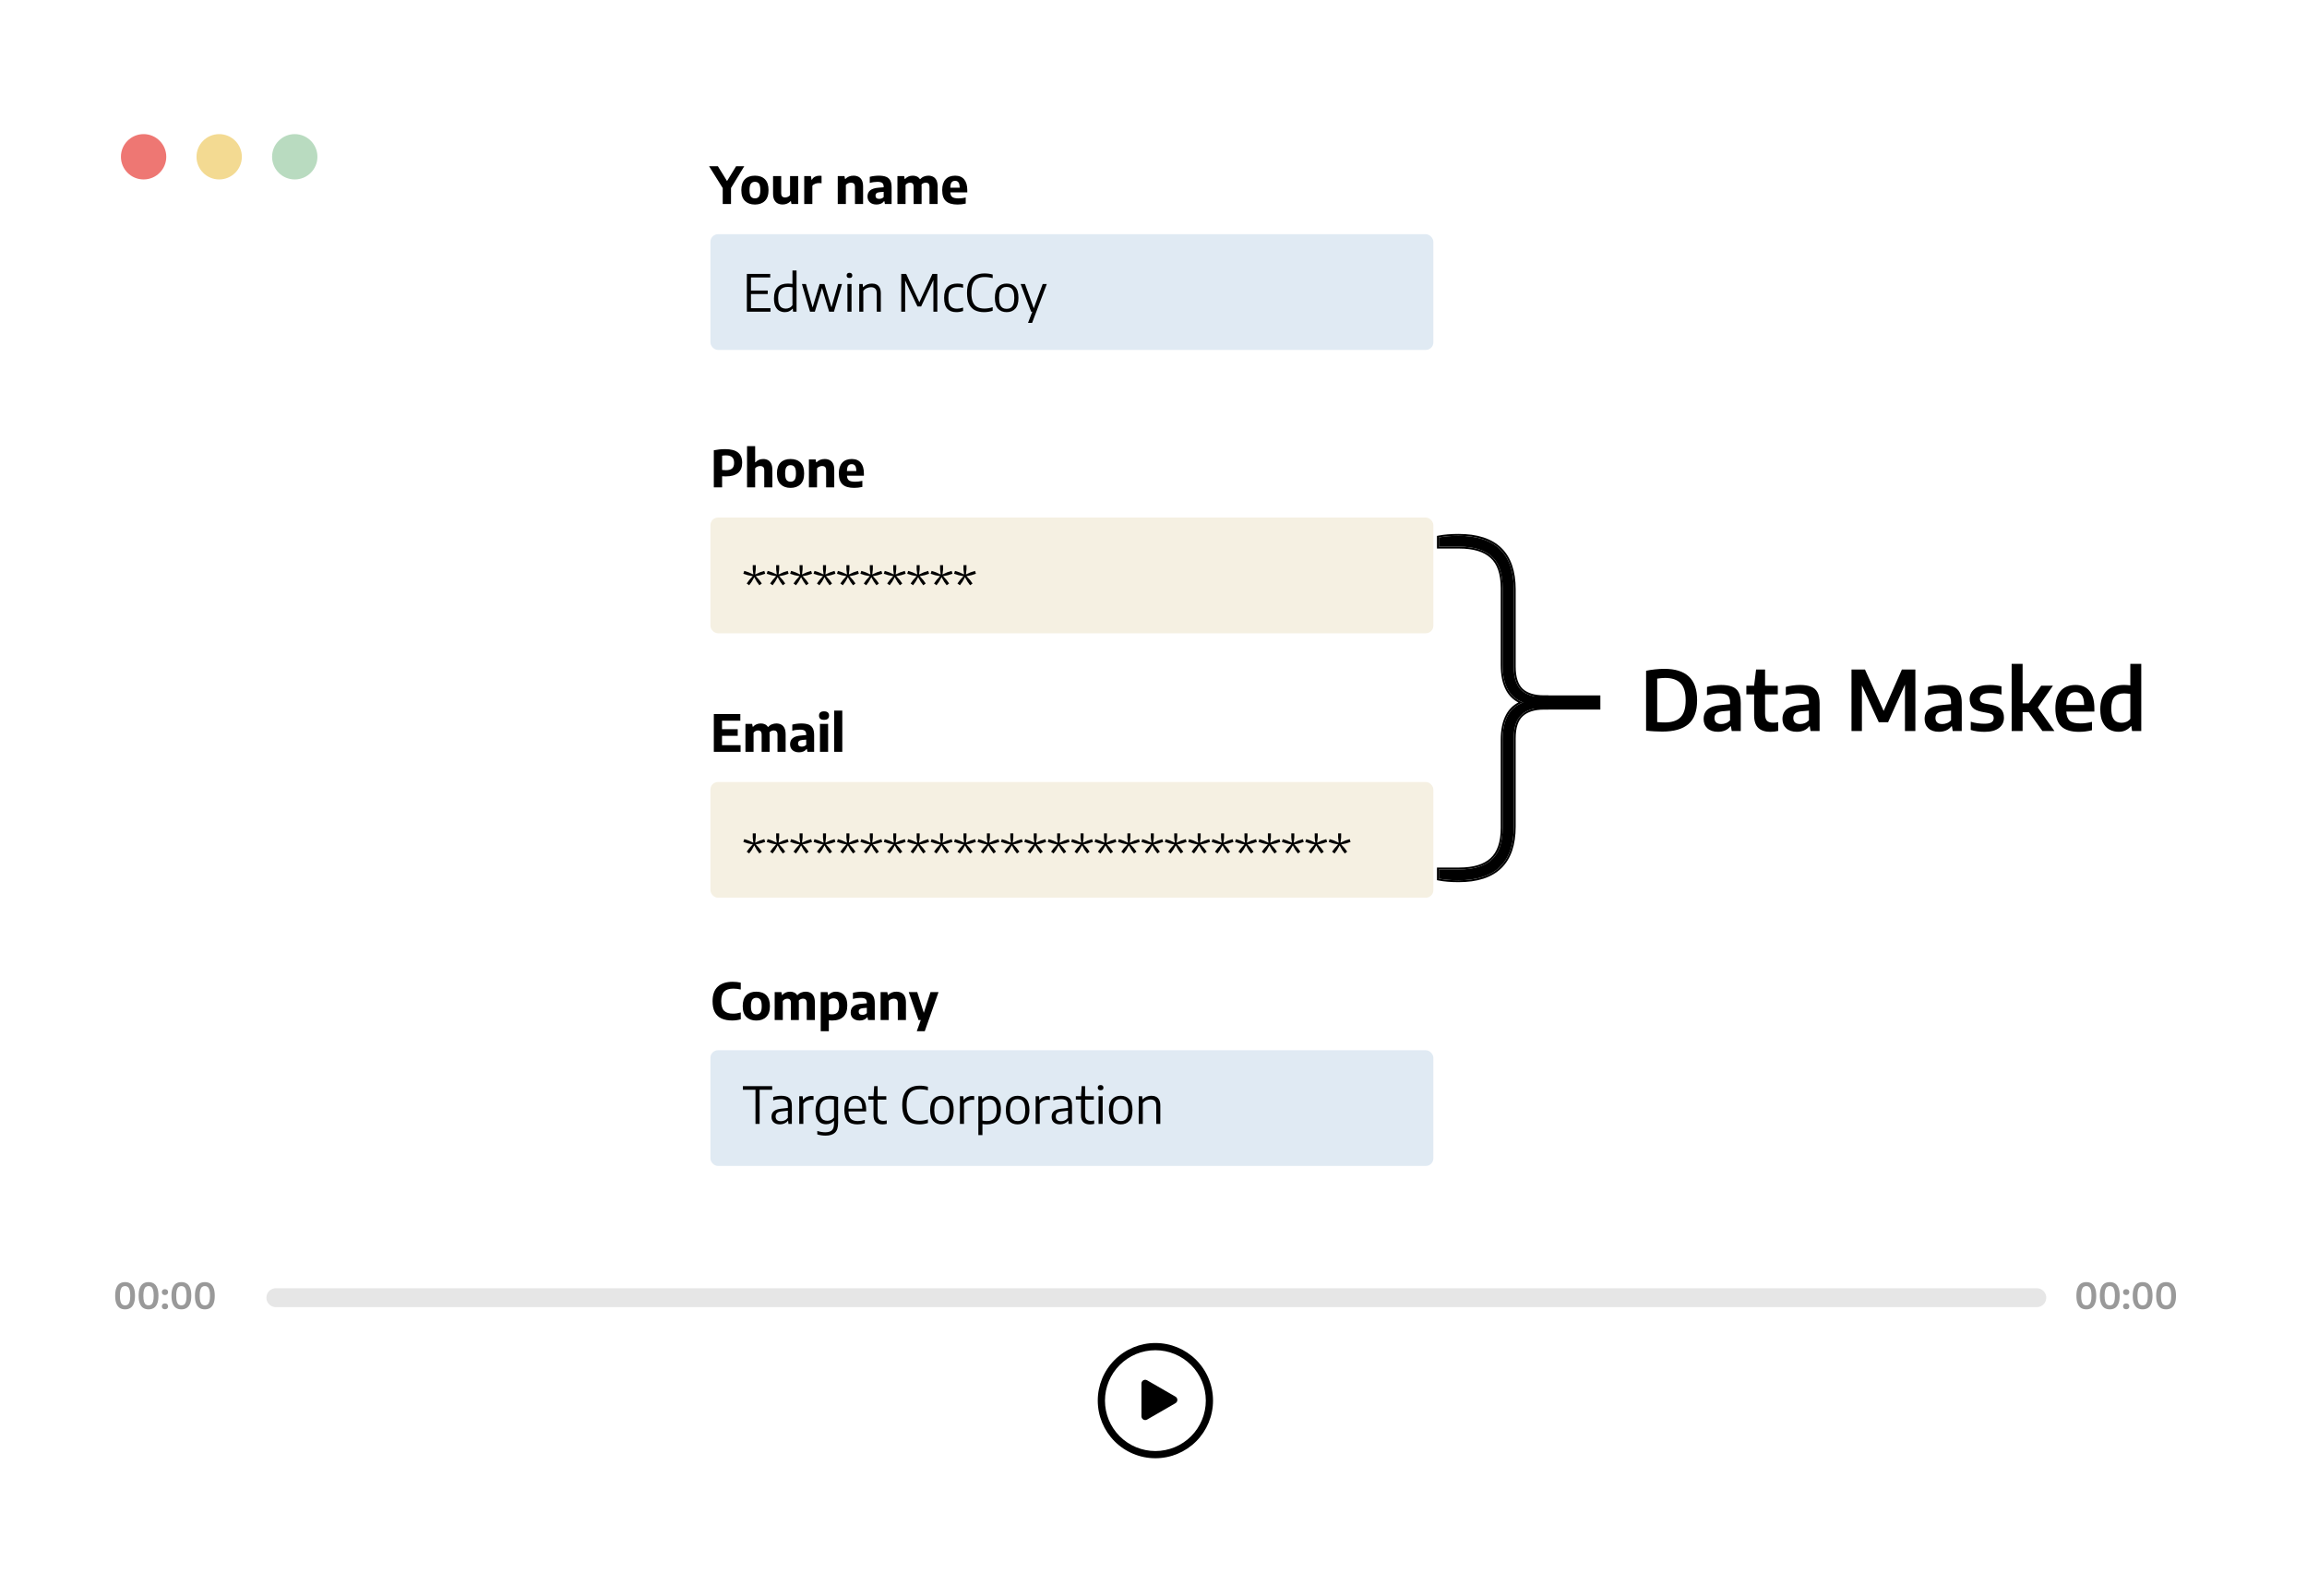 <svg width="1221" height="845" viewBox="0 0 1221 845" fill="none" xmlns="http://www.w3.org/2000/svg">
<g filter="url(#filter0_d)">
<rect x="32" y="33" width="1159" height="758" rx="10" fill="white"/>
</g>
<path d="M611.5 768.188C604.422 768.188 597.634 765.376 592.629 760.371C587.624 755.366 584.812 748.578 584.812 741.5C584.812 734.422 587.624 727.634 592.629 722.629C597.634 717.624 604.422 714.812 611.5 714.812C618.578 714.812 625.366 717.624 630.371 722.629C635.376 727.634 638.188 734.422 638.188 741.5C638.188 748.578 635.376 755.366 630.371 760.371C625.366 765.376 618.578 768.188 611.5 768.188ZM611.5 772C619.589 772 627.347 768.787 633.067 763.067C638.787 757.347 642 749.589 642 741.5C642 733.411 638.787 725.653 633.067 719.933C627.347 714.213 619.589 711 611.5 711C603.411 711 595.653 714.213 589.933 719.933C584.213 725.653 581 733.411 581 741.5C581 749.589 584.213 757.347 589.933 763.067C595.653 768.787 603.411 772 611.5 772V772Z" fill="black"/>
<path d="M607.124 751.517C605.791 752.287 604.124 751.325 604.124 749.785L604.124 732.464C604.124 730.925 605.791 729.963 607.124 730.732L622.124 739.393C623.458 740.162 623.458 742.087 622.124 742.857L607.124 751.517Z" fill="black"/>
<circle cx="76" cy="83" r="12" fill="#EE7773"/>
<circle cx="116" cy="83" r="12" fill="#F3DA92"/>
<circle cx="156" cy="83" r="12" fill="#B9DBC0"/>
<line opacity="0.1" x1="146" y1="687" x2="1078" y2="687" stroke="black" stroke-width="10" stroke-linecap="round"/>
<path opacity="0.4" d="M66.204 693.181C65.121 693.181 64.186 692.933 63.401 692.439C62.622 691.945 62.02 691.17 61.596 690.112C61.172 689.048 60.959 687.667 60.959 685.97C60.959 684.273 61.169 682.895 61.587 681.837C62.011 680.773 62.612 679.994 63.392 679.5C64.177 679.006 65.114 678.759 66.204 678.759C67.293 678.759 68.227 679.006 69.006 679.5C69.791 679.994 70.393 680.773 70.811 681.837C71.235 682.895 71.448 684.273 71.448 685.97C71.448 687.667 71.235 689.048 70.811 690.112C70.387 691.17 69.782 691.945 68.996 692.439C68.218 692.933 67.287 693.181 66.204 693.181ZM66.213 691.081C66.777 691.081 67.261 690.929 67.666 690.625C68.078 690.315 68.392 689.789 68.607 689.048C68.829 688.307 68.939 687.287 68.939 685.989C68.939 684.672 68.829 683.642 68.607 682.901C68.392 682.154 68.078 681.628 67.666 681.324C67.261 681.014 66.777 680.859 66.213 680.859C65.643 680.859 65.152 681.014 64.74 681.324C64.335 681.628 64.022 682.151 63.8 682.892C63.578 683.633 63.468 684.653 63.468 685.951C63.468 687.268 63.575 688.301 63.791 689.048C64.012 689.789 64.329 690.315 64.74 690.625C65.152 690.929 65.643 691.081 66.213 691.081ZM78.617 693.181C77.534 693.181 76.599 692.933 75.814 692.439C75.035 691.945 74.433 691.17 74.009 690.112C73.585 689.048 73.373 687.667 73.373 685.97C73.373 684.273 73.582 682.895 74 681.837C74.424 680.773 75.026 679.994 75.805 679.5C76.59 679.006 77.527 678.759 78.617 678.759C79.706 678.759 80.64 679.006 81.419 679.5C82.204 679.994 82.806 680.773 83.224 681.837C83.648 682.895 83.861 684.273 83.861 685.97C83.861 687.667 83.648 689.048 83.224 690.112C82.8 691.17 82.195 691.945 81.41 692.439C80.631 692.933 79.7 693.181 78.617 693.181ZM78.626 691.081C79.19 691.081 79.674 690.929 80.08 690.625C80.491 690.315 80.805 689.789 81.02 689.048C81.242 688.307 81.353 687.287 81.353 685.989C81.353 684.672 81.242 683.642 81.02 682.901C80.805 682.154 80.491 681.628 80.08 681.324C79.674 681.014 79.19 680.859 78.626 680.859C78.056 680.859 77.565 681.014 77.154 681.324C76.748 681.628 76.435 682.151 76.213 682.892C75.991 683.633 75.881 684.653 75.881 685.951C75.881 687.268 75.988 688.301 76.204 689.048C76.425 689.789 76.742 690.315 77.154 690.625C77.565 690.929 78.056 691.081 78.626 691.081ZM87.315 693.143C86.815 693.143 86.413 693.003 86.109 692.724C85.805 692.446 85.653 692.066 85.653 691.584C85.653 691.103 85.802 690.723 86.099 690.444C86.397 690.166 86.802 690.026 87.315 690.026C87.822 690.026 88.224 690.169 88.522 690.454C88.819 690.739 88.968 691.116 88.968 691.584C88.968 692.053 88.816 692.43 88.512 692.715C88.208 693 87.809 693.143 87.315 693.143ZM87.315 685.609C86.815 685.609 86.413 685.47 86.109 685.191C85.805 684.912 85.653 684.532 85.653 684.051C85.653 683.57 85.802 683.19 86.099 682.911C86.397 682.632 86.802 682.493 87.315 682.493C87.822 682.493 88.224 682.635 88.522 682.92C88.819 683.205 88.968 683.582 88.968 684.051C88.968 684.52 88.816 684.896 88.512 685.181C88.208 685.466 87.809 685.609 87.315 685.609ZM96.002 693.181C94.919 693.181 93.985 692.933 93.2 692.439C92.421 691.945 91.819 691.17 91.395 690.112C90.971 689.048 90.758 687.667 90.758 685.97C90.758 684.273 90.967 682.895 91.385 681.837C91.81 680.773 92.411 679.994 93.19 679.5C93.976 679.006 94.913 678.759 96.002 678.759C97.092 678.759 98.026 679.006 98.805 679.5C99.59 679.994 100.192 680.773 100.61 681.837C101.034 682.895 101.246 684.273 101.246 685.97C101.246 687.667 101.034 689.048 100.61 690.112C100.185 691.17 99.581 691.945 98.795 692.439C98.016 692.933 97.085 693.181 96.002 693.181ZM96.012 691.081C96.576 691.081 97.06 690.929 97.465 690.625C97.877 690.315 98.191 689.789 98.406 689.048C98.627 688.307 98.738 687.287 98.738 685.989C98.738 684.672 98.627 683.642 98.406 682.901C98.191 682.154 97.877 681.628 97.465 681.324C97.06 681.014 96.576 680.859 96.012 680.859C95.442 680.859 94.951 681.014 94.539 681.324C94.134 681.628 93.82 682.151 93.599 682.892C93.377 683.633 93.266 684.653 93.266 685.951C93.266 687.268 93.374 688.301 93.589 689.048C93.811 689.789 94.128 690.315 94.539 690.625C94.951 690.929 95.442 691.081 96.012 691.081ZM108.415 693.181C107.332 693.181 106.398 692.933 105.613 692.439C104.834 691.945 104.232 691.17 103.808 690.112C103.384 689.048 103.171 687.667 103.171 685.97C103.171 684.273 103.38 682.895 103.798 681.837C104.223 680.773 104.824 679.994 105.603 679.5C106.389 679.006 107.326 678.759 108.415 678.759C109.505 678.759 110.439 679.006 111.218 679.5C112.003 679.994 112.605 680.773 113.023 681.837C113.447 682.895 113.659 684.273 113.659 685.97C113.659 687.667 113.447 689.048 113.023 690.112C112.599 691.17 111.994 691.945 111.208 692.439C110.429 692.933 109.498 693.181 108.415 693.181ZM108.425 691.081C108.989 691.081 109.473 690.929 109.878 690.625C110.29 690.315 110.604 689.789 110.819 689.048C111.041 688.307 111.151 687.287 111.151 685.989C111.151 684.672 111.041 683.642 110.819 682.901C110.604 682.154 110.29 681.628 109.878 681.324C109.473 681.014 108.989 680.859 108.425 680.859C107.855 680.859 107.364 681.014 106.952 681.324C106.547 681.628 106.234 682.151 106.012 682.892C105.79 683.633 105.679 684.653 105.679 685.951C105.679 687.268 105.787 688.301 106.002 689.048C106.224 689.789 106.541 690.315 106.952 690.625C107.364 690.929 107.855 691.081 108.425 691.081Z" fill="black"/>
<path opacity="0.4" d="M1104.2 693.181C1103.12 693.181 1102.19 692.933 1101.4 692.439C1100.62 691.945 1100.02 691.17 1099.6 690.112C1099.17 689.048 1098.96 687.667 1098.96 685.97C1098.96 684.273 1099.17 682.895 1099.59 681.837C1100.01 680.773 1100.61 679.994 1101.39 679.5C1102.18 679.006 1103.11 678.759 1104.2 678.759C1105.29 678.759 1106.23 679.006 1107.01 679.5C1107.79 679.994 1108.39 680.773 1108.81 681.837C1109.24 682.895 1109.45 684.273 1109.45 685.97C1109.45 687.667 1109.24 689.048 1108.81 690.112C1108.39 691.17 1107.78 691.945 1107 692.439C1106.22 692.933 1105.29 693.181 1104.2 693.181ZM1104.21 691.081C1104.78 691.081 1105.26 690.929 1105.67 690.625C1106.08 690.315 1106.39 689.789 1106.61 689.048C1106.83 688.307 1106.94 687.287 1106.94 685.989C1106.94 684.672 1106.83 683.642 1106.61 682.901C1106.39 682.154 1106.08 681.628 1105.67 681.324C1105.26 681.014 1104.78 680.859 1104.21 680.859C1103.64 680.859 1103.15 681.014 1102.74 681.324C1102.34 681.628 1102.02 682.151 1101.8 682.892C1101.58 683.633 1101.47 684.653 1101.47 685.951C1101.47 687.268 1101.58 688.301 1101.79 689.048C1102.01 689.789 1102.33 690.315 1102.74 690.625C1103.15 690.929 1103.64 691.081 1104.21 691.081ZM1116.62 693.181C1115.53 693.181 1114.6 692.933 1113.81 692.439C1113.04 691.945 1112.43 691.17 1112.01 690.112C1111.58 689.048 1111.37 687.667 1111.37 685.97C1111.37 684.273 1111.58 682.895 1112 681.837C1112.42 680.773 1113.03 679.994 1113.8 679.5C1114.59 679.006 1115.53 678.759 1116.62 678.759C1117.71 678.759 1118.64 679.006 1119.42 679.5C1120.2 679.994 1120.81 680.773 1121.22 681.837C1121.65 682.895 1121.86 684.273 1121.86 685.97C1121.86 687.667 1121.65 689.048 1121.22 690.112C1120.8 691.17 1120.19 691.945 1119.41 692.439C1118.63 692.933 1117.7 693.181 1116.62 693.181ZM1116.63 691.081C1117.19 691.081 1117.67 690.929 1118.08 690.625C1118.49 690.315 1118.8 689.789 1119.02 689.048C1119.24 688.307 1119.35 687.287 1119.35 685.989C1119.35 684.672 1119.24 683.642 1119.02 682.901C1118.8 682.154 1118.49 681.628 1118.08 681.324C1117.67 681.014 1117.19 680.859 1116.63 680.859C1116.06 680.859 1115.57 681.014 1115.15 681.324C1114.75 681.628 1114.43 682.151 1114.21 682.892C1113.99 683.633 1113.88 684.653 1113.88 685.951C1113.88 687.268 1113.99 688.301 1114.2 689.048C1114.43 689.789 1114.74 690.315 1115.15 690.625C1115.57 690.929 1116.06 691.081 1116.63 691.081ZM1125.32 693.143C1124.81 693.143 1124.41 693.003 1124.11 692.724C1123.8 692.446 1123.65 692.066 1123.65 691.584C1123.65 691.103 1123.8 690.723 1124.1 690.444C1124.4 690.166 1124.8 690.026 1125.32 690.026C1125.82 690.026 1126.22 690.169 1126.52 690.454C1126.82 690.739 1126.97 691.116 1126.97 691.584C1126.97 692.053 1126.82 692.43 1126.51 692.715C1126.21 693 1125.81 693.143 1125.32 693.143ZM1125.32 685.609C1124.81 685.609 1124.41 685.47 1124.11 685.191C1123.8 684.912 1123.65 684.532 1123.65 684.051C1123.65 683.57 1123.8 683.19 1124.1 682.911C1124.4 682.632 1124.8 682.493 1125.32 682.493C1125.82 682.493 1126.22 682.635 1126.52 682.92C1126.82 683.205 1126.97 683.582 1126.97 684.051C1126.97 684.52 1126.82 684.896 1126.51 685.181C1126.21 685.466 1125.81 685.609 1125.32 685.609ZM1134 693.181C1132.92 693.181 1131.99 692.933 1131.2 692.439C1130.42 691.945 1129.82 691.17 1129.39 690.112C1128.97 689.048 1128.76 687.667 1128.76 685.97C1128.76 684.273 1128.97 682.895 1129.39 681.837C1129.81 680.773 1130.41 679.994 1131.19 679.5C1131.98 679.006 1132.91 678.759 1134 678.759C1135.09 678.759 1136.03 679.006 1136.8 679.5C1137.59 679.994 1138.19 680.773 1138.61 681.837C1139.03 682.895 1139.25 684.273 1139.25 685.97C1139.25 687.667 1139.03 689.048 1138.61 690.112C1138.19 691.17 1137.58 691.945 1136.8 692.439C1136.02 692.933 1135.09 693.181 1134 693.181ZM1134.01 691.081C1134.58 691.081 1135.06 690.929 1135.47 690.625C1135.88 690.315 1136.19 689.789 1136.41 689.048C1136.63 688.307 1136.74 687.287 1136.74 685.989C1136.74 684.672 1136.63 683.642 1136.41 682.901C1136.19 682.154 1135.88 681.628 1135.47 681.324C1135.06 681.014 1134.58 680.859 1134.01 680.859C1133.44 680.859 1132.95 681.014 1132.54 681.324C1132.13 681.628 1131.82 682.151 1131.6 682.892C1131.38 683.633 1131.27 684.653 1131.27 685.951C1131.27 687.268 1131.37 688.301 1131.59 689.048C1131.81 689.789 1132.13 690.315 1132.54 690.625C1132.95 690.929 1133.44 691.081 1134.01 691.081ZM1146.42 693.181C1145.33 693.181 1144.4 692.933 1143.61 692.439C1142.83 691.945 1142.23 691.17 1141.81 690.112C1141.38 689.048 1141.17 687.667 1141.17 685.97C1141.17 684.273 1141.38 682.895 1141.8 681.837C1142.22 680.773 1142.82 679.994 1143.6 679.5C1144.39 679.006 1145.33 678.759 1146.42 678.759C1147.5 678.759 1148.44 679.006 1149.22 679.5C1150 679.994 1150.6 680.773 1151.02 681.837C1151.45 682.895 1151.66 684.273 1151.66 685.97C1151.66 687.667 1151.45 689.048 1151.02 690.112C1150.6 691.17 1149.99 691.945 1149.21 692.439C1148.43 692.933 1147.5 693.181 1146.42 693.181ZM1146.42 691.081C1146.99 691.081 1147.47 690.929 1147.88 690.625C1148.29 690.315 1148.6 689.789 1148.82 689.048C1149.04 688.307 1149.15 687.287 1149.15 685.989C1149.15 684.672 1149.04 683.642 1148.82 682.901C1148.6 682.154 1148.29 681.628 1147.88 681.324C1147.47 681.014 1146.99 680.859 1146.42 680.859C1145.85 680.859 1145.36 681.014 1144.95 681.324C1144.55 681.628 1144.23 682.151 1144.01 682.892C1143.79 683.633 1143.68 684.653 1143.68 685.951C1143.68 687.268 1143.79 688.301 1144 689.048C1144.22 689.789 1144.54 690.315 1144.95 690.625C1145.36 690.929 1145.85 691.081 1146.42 691.081Z" fill="black"/>
<g filter="url(#filter1_d)">
<rect x="376" y="124" width="382.616" height="61.255" rx="4" fill="#E0EAF3"/>
</g>
<g filter="url(#filter2_d)">
<rect x="376" y="274" width="382.616" height="61.255" rx="4" fill="#F5F0E2"/>
</g>
<g filter="url(#filter3_d)">
<rect x="376" y="414" width="382.616" height="61.255" rx="4" fill="#F5F0E2"/>
</g>
<path d="M879.704 387.308C878.399 387.308 877.027 387.264 875.59 387.176C874.153 387.103 872.693 386.978 871.212 386.802V355.1C872.649 354.792 874.219 354.55 875.92 354.374C877.621 354.183 879.279 354.088 880.892 354.088C886.612 354.088 890.924 355.445 893.828 358.158C896.747 360.857 898.206 365.044 898.206 370.72C898.206 376.513 896.666 380.73 893.586 383.37C890.506 385.995 885.879 387.308 879.704 387.308ZM881.156 382.468C884.837 382.468 887.587 381.566 889.406 379.762C891.239 377.958 892.156 374.937 892.156 370.698C892.156 366.503 891.247 363.489 889.428 361.656C887.609 359.823 884.889 358.906 881.266 358.906C880.621 358.906 879.931 358.943 879.198 359.016C878.465 359.075 877.761 359.163 877.086 359.28V382.27C877.746 382.343 878.399 382.395 879.044 382.424C879.704 382.453 880.408 382.468 881.156 382.468ZM909.273 387.418C906.882 387.418 905.012 386.802 903.663 385.57C902.328 384.338 901.661 382.688 901.661 380.62C901.661 378.42 902.409 376.704 903.905 375.472C905.415 374.225 907.843 373.477 911.187 373.228L915.653 372.81V371.864C915.653 370.031 915.205 368.777 914.311 368.102C913.416 367.427 911.957 367.09 909.933 367.09C909.009 367.09 907.967 367.171 906.809 367.332C905.665 367.493 904.543 367.743 903.443 368.08V363.658C904.572 363.321 905.804 363.064 907.139 362.888C908.488 362.712 909.749 362.624 910.923 362.624C913.284 362.624 915.227 362.925 916.753 363.526C918.293 364.113 919.437 365.11 920.185 366.518C920.933 367.911 921.307 369.811 921.307 372.216V387H916.533L916.115 384.514H915.829C915.081 385.497 914.135 386.23 912.991 386.714C911.847 387.183 910.607 387.418 909.273 387.418ZM907.403 380.07C907.403 382.226 908.62 383.304 911.055 383.304C911.847 383.304 912.646 383.15 913.453 382.842C914.259 382.534 914.993 382.021 915.653 381.302V376.198L911.737 376.55C910.197 376.697 909.089 377.063 908.415 377.65C907.74 378.237 907.403 379.043 907.403 380.07ZM936.969 387.44C934.227 387.44 932.107 386.751 930.611 385.372C929.13 383.993 928.389 381.801 928.389 378.794V367.596H924.275V362.998H928.389L929.423 354.44H934.175V362.998H940.907V367.596H934.175V377.892C934.175 379.667 934.52 380.899 935.209 381.588C935.899 382.277 936.984 382.622 938.465 382.622C939.199 382.622 940.086 382.519 941.127 382.314V386.956C940.511 387.103 939.837 387.22 939.103 387.308C938.385 387.396 937.673 387.44 936.969 387.44ZM950.995 387.418C948.605 387.418 946.735 386.802 945.385 385.57C944.051 384.338 943.383 382.688 943.383 380.62C943.383 378.42 944.131 376.704 945.627 375.472C947.138 374.225 949.565 373.477 952.909 373.228L957.375 372.81V371.864C957.375 370.031 956.928 368.777 956.033 368.102C955.139 367.427 953.679 367.09 951.655 367.09C950.731 367.09 949.69 367.171 948.531 367.332C947.387 367.493 946.265 367.743 945.165 368.08V363.658C946.295 363.321 947.527 363.064 948.861 362.888C950.211 362.712 951.472 362.624 952.645 362.624C955.007 362.624 956.95 362.925 958.475 363.526C960.015 364.113 961.159 365.11 961.907 366.518C962.655 367.911 963.029 369.811 963.029 372.216V387H958.255L957.837 384.514H957.551C956.803 385.497 955.857 386.23 954.713 386.714C953.569 387.183 952.33 387.418 950.995 387.418ZM949.125 380.07C949.125 382.226 950.343 383.304 952.777 383.304C953.569 383.304 954.369 383.15 955.175 382.842C955.982 382.534 956.715 382.021 957.375 381.302V376.198L953.459 376.55C951.919 376.697 950.812 377.063 950.137 377.65C949.463 378.237 949.125 379.043 949.125 380.07ZM979.925 387V354.44H987.053L996.931 376.374L1006.59 354.44H1013.72V387H1008.22V362.426L999.285 382.358H994.357L985.425 362.888V387H979.925ZM1026.23 387.418C1023.84 387.418 1021.97 386.802 1020.62 385.57C1019.29 384.338 1018.62 382.688 1018.62 380.62C1018.62 378.42 1019.37 376.704 1020.87 375.472C1022.38 374.225 1024.8 373.477 1028.15 373.228L1032.61 372.81V371.864C1032.61 370.031 1032.17 368.777 1031.27 368.102C1030.38 367.427 1028.92 367.09 1026.89 367.09C1025.97 367.09 1024.93 367.171 1023.77 367.332C1022.63 367.493 1021.5 367.743 1020.4 368.08V363.658C1021.53 363.321 1022.76 363.064 1024.1 362.888C1025.45 362.712 1026.71 362.624 1027.88 362.624C1030.24 362.624 1032.19 362.925 1033.71 363.526C1035.25 364.113 1036.4 365.11 1037.15 366.518C1037.89 367.911 1038.27 369.811 1038.27 372.216V387H1033.49L1033.08 384.514H1032.79C1032.04 385.497 1031.1 386.23 1029.95 386.714C1028.81 387.183 1027.57 387.418 1026.23 387.418ZM1024.36 380.07C1024.36 382.226 1025.58 383.304 1028.02 383.304C1028.81 383.304 1029.61 383.15 1030.41 382.842C1031.22 382.534 1031.95 382.021 1032.61 381.302V376.198L1028.7 376.55C1027.16 376.697 1026.05 377.063 1025.38 377.65C1024.7 378.237 1024.36 379.043 1024.36 380.07ZM1050.37 387.44C1047.65 387.44 1045.21 387.103 1043.04 386.428V382.094C1045.37 382.798 1047.79 383.15 1050.3 383.15C1052.06 383.15 1053.31 382.893 1054.06 382.38C1054.81 381.852 1055.18 381.126 1055.18 380.202C1055.18 379.425 1054.98 378.838 1054.57 378.442C1054.16 378.031 1053.46 377.723 1052.48 377.518L1048.8 376.814C1046.57 376.389 1044.96 375.619 1043.96 374.504C1042.97 373.375 1042.47 371.886 1042.47 370.038C1042.47 367.838 1043.34 366.056 1045.09 364.692C1046.83 363.313 1049.52 362.624 1053.14 362.624C1054.25 362.624 1055.34 362.69 1056.39 362.822C1057.45 362.954 1058.42 363.137 1059.3 363.372V367.706C1057.41 367.178 1055.41 366.914 1053.31 366.914C1051.22 366.914 1049.79 367.207 1049.02 367.794C1048.26 368.381 1047.88 369.085 1047.88 369.906C1047.88 370.581 1048.08 371.131 1048.47 371.556C1048.87 371.981 1049.56 372.297 1050.54 372.502L1054.19 373.184C1056.36 373.609 1057.97 374.35 1059.01 375.406C1060.07 376.447 1060.6 377.965 1060.6 379.96C1060.6 382.277 1059.71 384.103 1057.93 385.438C1056.17 386.773 1053.65 387.44 1050.37 387.44ZM1064.69 387V351.448H1070.48V372.348H1073.73L1080.33 362.998H1086.56L1078.53 374.57L1087.33 387H1080.97L1073.78 377.034H1070.48V387H1064.69ZM1100.37 387.44C1096.11 387.44 1092.96 386.465 1090.91 384.514C1088.85 382.549 1087.83 379.373 1087.83 374.988C1087.83 370.925 1088.76 367.853 1090.62 365.77C1092.5 363.673 1095.11 362.624 1098.47 362.624C1101.7 362.624 1104.17 363.673 1105.89 365.77C1107.6 367.867 1108.46 370.999 1108.46 375.164V376.726H1093.63C1093.72 379.043 1094.34 380.671 1095.48 381.61C1096.64 382.534 1098.53 382.996 1101.16 382.996C1102.08 382.996 1103.05 382.923 1104.06 382.776C1105.07 382.629 1106.11 382.424 1107.19 382.16V386.582C1105.95 386.89 1104.78 387.11 1103.67 387.242C1102.57 387.374 1101.47 387.44 1100.37 387.44ZM1098.41 366.408C1096.93 366.408 1095.77 366.914 1094.93 367.926C1094.1 368.923 1093.66 370.698 1093.61 373.25H1103.05C1103.01 370.713 1102.59 368.938 1101.8 367.926C1101 366.914 1099.87 366.408 1098.41 366.408ZM1121.29 387.418C1119.53 387.418 1117.91 387.022 1116.43 386.23C1114.96 385.423 1113.79 384.147 1112.91 382.402C1112.03 380.642 1111.59 378.339 1111.59 375.494C1111.59 371.255 1112.67 368.051 1114.82 365.88C1116.99 363.695 1120.16 362.602 1124.33 362.602C1124.88 362.602 1125.43 362.631 1125.98 362.69C1126.52 362.734 1127.02 362.785 1127.49 362.844V351.448H1133.28V387H1128.42L1128.04 384.448H1127.76C1127.05 385.343 1126.15 386.061 1125.05 386.604C1123.97 387.147 1122.71 387.418 1121.29 387.418ZM1122.92 382.644C1123.75 382.644 1124.58 382.475 1125.4 382.138C1126.22 381.801 1126.92 381.273 1127.49 380.554V367.398C1127.07 367.31 1126.56 367.237 1125.98 367.178C1125.4 367.105 1124.85 367.068 1124.3 367.068C1122.02 367.068 1120.29 367.684 1119.13 368.916C1117.99 370.148 1117.42 372.187 1117.42 375.032C1117.42 376.997 1117.64 378.537 1118.1 379.652C1118.57 380.752 1119.21 381.529 1120.04 381.984C1120.87 382.424 1121.83 382.644 1122.92 382.644Z" fill="black"/>
<path d="M771.96 466.02C767.9 466.02 764.42 465.73 761.52 465.15V460.278H772.308C780.022 460.278 785.764 458.538 789.534 455.058C793.362 451.578 795.276 445.981 795.276 438.267V391.722C795.276 381.05 798.901 374.438 806.151 371.886C798.901 369.334 795.276 362.722 795.276 352.05V311.421C795.276 303.649 793.362 298.052 789.534 294.63C785.764 291.15 780.022 289.41 772.308 289.41H761.52V284.538C764.42 283.958 767.9 283.668 771.96 283.668C791.448 283.668 801.192 293.122 801.192 312.03V352.92C801.192 358.662 802.526 362.809 805.194 365.361C807.92 367.855 811.922 369.102 817.2 369.102H818.505V374.67H817.2C811.922 374.67 807.92 375.946 805.194 378.498C802.526 380.992 801.192 385.11 801.192 390.852V437.658C801.192 456.566 791.448 466.02 771.96 466.02Z" fill="black"/>
<path fill-rule="evenodd" clip-rule="evenodd" d="M760.52 459.278V465.97L761.324 466.131C764.307 466.727 767.857 467.02 771.96 467.02C781.851 467.02 789.454 464.621 794.58 459.647C799.713 454.668 802.192 447.274 802.192 437.658V390.852C802.192 385.232 803.502 381.448 805.877 379.228C808.354 376.91 812.071 375.67 817.2 375.67H819.505V375.65H847V368.15H819.505V368.102H817.2C812.071 368.102 808.353 366.891 805.877 364.631C803.498 362.349 802.192 358.531 802.192 352.92V312.03C802.192 302.414 799.713 295.02 794.58 290.041C789.454 285.067 781.851 282.668 771.96 282.668C767.857 282.668 764.307 282.961 761.324 283.557L760.52 283.718V290.41H772.308C779.894 290.41 785.345 292.124 788.856 295.365L788.862 295.37L788.868 295.375C792.394 298.528 794.276 303.787 794.276 311.421V352.05C794.276 357.488 795.198 361.992 797.118 365.494C798.665 368.316 800.842 370.451 803.624 371.886C800.842 373.321 798.665 375.456 797.118 378.278C795.198 381.78 794.276 386.284 794.276 391.722V438.267C794.276 445.838 792.396 451.104 788.861 454.318L788.856 454.323C785.345 457.564 779.894 459.278 772.308 459.278H760.52ZM812 368.618C809.208 368.044 806.94 366.958 805.194 365.361C802.526 362.809 801.192 358.662 801.192 352.92V312.03C801.192 293.122 791.448 283.668 771.96 283.668C767.9 283.668 764.42 283.958 761.52 284.538V289.41H772.308C780.022 289.41 785.764 291.15 789.534 294.63C793.362 298.052 795.276 303.649 795.276 311.421V352.05C795.276 362.032 798.448 368.462 804.791 371.34C805.229 371.539 805.682 371.721 806.151 371.886C805.682 372.051 805.229 372.233 804.791 372.432C798.448 375.31 795.276 381.74 795.276 391.722V438.267C795.276 445.981 793.362 451.578 789.534 455.058C785.764 458.538 780.022 460.278 772.308 460.278H761.52V465.15C764.42 465.73 767.9 466.02 771.96 466.02C791.448 466.02 801.192 456.566 801.192 437.658V390.852C801.192 385.11 802.526 380.992 805.194 378.498C806.94 376.864 809.208 375.753 812 375.165V368.618Z" fill="black"/>
<g filter="url(#filter4_d)">
<rect x="376" y="556" width="382.616" height="61.255" rx="4" fill="#E0EAF3"/>
</g>
<path d="M395.282 165V145.02H407.648V146.869H397.455V153.822H406.325V155.671H397.455V163.15H407.783V165H395.282ZM415.406 165.257C414.344 165.257 413.376 165.018 412.503 164.541C411.63 164.055 410.933 163.281 410.411 162.219C409.898 161.157 409.641 159.744 409.641 157.98C409.641 155.334 410.267 153.363 411.518 152.067C412.778 150.771 414.614 150.123 417.026 150.123C417.44 150.123 417.854 150.146 418.268 150.19C418.682 150.226 419.064 150.267 419.415 150.312V143.184H421.575V165H419.739L419.591 163.42H419.442C419.01 163.96 418.448 164.401 417.755 164.743C417.071 165.086 416.288 165.257 415.406 165.257ZM415.892 163.393C416.549 163.393 417.192 163.249 417.822 162.961C418.452 162.673 418.983 162.214 419.415 161.584V152.148C418.686 151.977 417.881 151.891 416.999 151.891C415.298 151.891 414.011 152.35 413.138 153.268C412.274 154.186 411.842 155.689 411.842 157.777C411.842 159.226 412.013 160.36 412.355 161.179C412.706 161.989 413.183 162.561 413.786 162.894C414.398 163.227 415.1 163.393 415.892 163.393ZM428.715 165L424.422 150.352H426.542L430.092 162.759L433.805 150.352H436.356L440.055 162.705L443.606 150.352H445.644L441.378 165H438.827L435.06 152.472L431.267 165H428.715ZM448.511 165V150.352H450.671V165H448.511ZM449.591 147.166C448.592 147.166 448.093 146.716 448.093 145.816C448.093 145.393 448.219 145.06 448.471 144.817C448.732 144.565 449.105 144.439 449.591 144.439C450.077 144.439 450.446 144.565 450.698 144.817C450.959 145.06 451.09 145.393 451.09 145.816C451.09 146.716 450.59 147.166 449.591 147.166ZM454.76 165V150.352H456.583L456.731 151.999H456.88C458.113 150.748 459.647 150.123 461.483 150.123C462.401 150.123 463.211 150.294 463.913 150.636C464.624 150.969 465.178 151.518 465.574 152.283C465.979 153.039 466.181 154.051 466.181 155.32V165H464.035V155.415C464.035 154.155 463.756 153.282 463.198 152.796C462.649 152.301 461.902 152.053 460.957 152.053C460.309 152.053 459.607 152.202 458.851 152.499C458.104 152.787 457.46 153.291 456.92 154.011V165H454.76ZM476.995 165V145.02H479.6L486.58 160.032L493.478 145.02H496.084V165H494.018V148.273L487.525 162.232H485.554L479.06 148.435V165H476.995ZM506.165 165.257C504.095 165.257 502.498 164.658 501.373 163.461C500.248 162.264 499.685 160.338 499.685 157.683C499.685 155.028 500.288 153.106 501.494 151.918C502.709 150.721 504.451 150.123 506.719 150.123C507.232 150.123 507.745 150.154 508.258 150.217C508.771 150.28 509.261 150.375 509.729 150.501V152.337C508.766 152.085 507.839 151.959 506.948 151.959C505.256 151.959 503.996 152.386 503.168 153.241C502.34 154.087 501.926 155.55 501.926 157.629C501.926 159.762 502.309 161.26 503.074 162.124C503.848 162.988 504.982 163.42 506.476 163.42C506.944 163.42 507.439 163.375 507.961 163.285C508.492 163.186 509.081 163.033 509.729 162.826V164.649C508.577 165.054 507.389 165.257 506.165 165.257ZM520.849 165.257C519.013 165.257 517.416 164.928 516.057 164.271C514.707 163.605 513.658 162.525 512.911 161.031C512.173 159.537 511.804 157.543 511.804 155.05C511.804 152.638 512.173 150.676 512.911 149.164C513.649 147.652 514.707 146.541 516.084 145.83C517.47 145.119 519.13 144.763 521.065 144.763C522.55 144.763 523.99 144.957 525.385 145.344V147.261C524.683 147.054 523.981 146.905 523.279 146.815C522.586 146.716 521.875 146.667 521.146 146.667C519.634 146.667 518.352 146.937 517.299 147.477C516.255 148.017 515.463 148.894 514.923 150.109C514.383 151.324 514.113 152.953 514.113 154.996C514.113 157.102 514.387 158.767 514.936 159.991C515.485 161.206 516.273 162.07 517.299 162.583C518.334 163.096 519.571 163.353 521.011 163.353C521.749 163.353 522.465 163.294 523.158 163.177C523.851 163.06 524.593 162.871 525.385 162.61V164.514C524.719 164.748 524.004 164.928 523.239 165.054C522.483 165.189 521.686 165.257 520.849 165.257ZM532.79 165.257C530.9 165.257 529.388 164.658 528.254 163.461C527.12 162.264 526.553 160.338 526.553 157.683C526.553 155.046 527.116 153.129 528.241 151.932C529.366 150.726 530.882 150.123 532.79 150.123C534.698 150.123 536.215 150.721 537.34 151.918C538.465 153.115 539.027 155.037 539.027 157.683C539.027 160.32 538.456 162.241 537.313 163.447C536.179 164.654 534.671 165.257 532.79 165.257ZM532.79 163.501C533.618 163.501 534.334 163.321 534.937 162.961C535.54 162.601 536.003 162.003 536.327 161.166C536.66 160.32 536.827 159.172 536.827 157.723C536.827 156.247 536.66 155.086 536.327 154.24C535.994 153.385 535.526 152.782 534.923 152.431C534.32 152.071 533.609 151.891 532.79 151.891C531.962 151.891 531.247 152.071 530.644 152.431C530.041 152.782 529.573 153.381 529.24 154.227C528.916 155.064 528.754 156.207 528.754 157.656C528.754 159.123 528.916 160.284 529.24 161.139C529.573 161.985 530.041 162.592 530.644 162.961C531.247 163.321 531.962 163.501 532.79 163.501ZM545.722 165L540.173 150.352H542.482L547.126 163.191L551.864 150.352H554.038L546.248 170.94H544.088L546.343 165H545.722Z" fill="black"/>
<path d="M400.007 305.029L401.829 307.027L403.193 308.89L401.91 309.835L400.533 307.972L399.197 305.569L397.86 307.972L396.497 309.835L395.201 308.89L396.578 307.027L398.387 305.029L395.768 304.503L393.405 303.733L393.905 302.235L396.24 302.991L398.711 304.125L398.4 301.425V299.184H399.993V301.425L399.683 304.125L402.153 302.991L404.502 302.235L404.988 303.733L402.626 304.503L400.007 305.029ZM412.399 305.029L414.222 307.027L415.585 308.89L414.303 309.835L412.926 307.972L411.589 305.569L410.253 307.972L408.889 309.835L407.593 308.89L408.97 307.027L410.779 305.029L408.16 304.503L405.798 303.733L406.297 302.235L408.633 302.991L411.103 304.125L410.793 301.425V299.184H412.386V301.425L412.075 304.125L414.546 302.991L416.895 302.235L417.381 303.733L415.018 304.503L412.399 305.029ZM424.792 305.029L426.614 307.027L427.978 308.89L426.695 309.835L425.318 307.972L423.982 305.569L422.645 307.972L421.282 309.835L419.986 308.89L421.363 307.027L423.172 305.029L420.553 304.503L418.19 303.733L418.69 302.235L421.025 302.991L423.496 304.125L423.185 301.425V299.184H424.778V301.425L424.468 304.125L426.938 302.991L429.287 302.235L429.773 303.733L427.411 304.503L424.792 305.029ZM437.184 305.029L439.007 307.027L440.37 308.89L439.088 309.835L437.711 307.972L436.374 305.569L435.038 307.972L433.674 309.835L432.378 308.89L433.755 307.027L435.564 305.029L432.945 304.503L430.583 303.733L431.082 302.235L433.418 302.991L435.888 304.125L435.578 301.425V299.184H437.171V301.425L436.86 304.125L439.331 302.991L441.68 302.235L442.166 303.733L439.803 304.503L437.184 305.029ZM449.577 305.029L451.399 307.027L452.763 308.89L451.48 309.835L450.103 307.972L448.767 305.569L447.43 307.972L446.067 309.835L444.771 308.89L446.148 307.027L447.957 305.029L445.338 304.503L442.975 303.733L443.475 302.235L445.81 302.991L448.281 304.125L447.97 301.425V299.184H449.563V301.425L449.253 304.125L451.723 302.991L454.072 302.235L454.558 303.733L452.196 304.503L449.577 305.029ZM461.969 305.029L463.792 307.027L465.155 308.89L463.873 309.835L462.496 307.972L461.159 305.569L459.823 307.972L458.459 309.835L457.163 308.89L458.54 307.027L460.349 305.029L457.73 304.503L455.368 303.733L455.867 302.235L458.203 302.991L460.673 304.125L460.363 301.425V299.184H461.956V301.425L461.645 304.125L464.116 302.991L466.465 302.235L466.951 303.733L464.588 304.503L461.969 305.029ZM474.362 305.029L476.184 307.027L477.548 308.89L476.265 309.835L474.888 307.972L473.552 305.569L472.215 307.972L470.852 309.835L469.556 308.89L470.933 307.027L472.742 305.029L470.123 304.503L467.76 303.733L468.26 302.235L470.595 302.991L473.066 304.125L472.755 301.425V299.184H474.348V301.425L474.038 304.125L476.508 302.991L478.857 302.235L479.343 303.733L476.981 304.503L474.362 305.029ZM486.755 305.029L488.577 307.027L489.941 308.89L488.658 309.835L487.281 307.972L485.945 305.569L484.608 307.972L483.245 309.835L481.949 308.89L483.326 307.027L485.135 305.029L482.516 304.503L480.153 303.733L480.653 302.235L482.988 302.991L485.459 304.125L485.148 301.425V299.184H486.741V301.425L486.431 304.125L488.901 302.991L491.25 302.235L491.736 303.733L489.374 304.503L486.755 305.029ZM499.147 305.029L500.97 307.027L502.333 308.89L501.051 309.835L499.674 307.972L498.337 305.569L497.001 307.972L495.637 309.835L494.341 308.89L495.718 307.027L497.527 305.029L494.908 304.503L492.546 303.733L493.045 302.235L495.381 302.991L497.851 304.125L497.541 301.425V299.184H499.134V301.425L498.823 304.125L501.294 302.991L503.643 302.235L504.129 303.733L501.766 304.503L499.147 305.029ZM511.54 305.029L513.362 307.027L514.726 308.89L513.443 309.835L512.066 307.972L510.73 305.569L509.393 307.972L508.03 309.835L506.734 308.89L508.111 307.027L509.92 305.029L507.301 304.503L504.938 303.733L505.438 302.235L507.773 302.991L510.244 304.125L509.933 301.425V299.184H511.526V301.425L511.216 304.125L513.686 302.991L516.035 302.235L516.521 303.733L514.159 304.503L511.54 305.029Z" fill="black"/>
<path d="M400.007 447.029L401.829 449.027L403.193 450.89L401.91 451.835L400.533 449.972L399.197 447.569L397.86 449.972L396.497 451.835L395.201 450.89L396.578 449.027L398.387 447.029L395.768 446.503L393.405 445.733L393.905 444.235L396.24 444.991L398.711 446.125L398.4 443.425V441.184H399.993V443.425L399.683 446.125L402.153 444.991L404.502 444.235L404.988 445.733L402.626 446.503L400.007 447.029ZM412.399 447.029L414.222 449.027L415.585 450.89L414.303 451.835L412.926 449.972L411.589 447.569L410.253 449.972L408.889 451.835L407.593 450.89L408.97 449.027L410.779 447.029L408.16 446.503L405.798 445.733L406.297 444.235L408.633 444.991L411.103 446.125L410.793 443.425V441.184H412.386V443.425L412.075 446.125L414.546 444.991L416.895 444.235L417.381 445.733L415.018 446.503L412.399 447.029ZM424.792 447.029L426.614 449.027L427.978 450.89L426.695 451.835L425.318 449.972L423.982 447.569L422.645 449.972L421.282 451.835L419.986 450.89L421.363 449.027L423.172 447.029L420.553 446.503L418.19 445.733L418.69 444.235L421.025 444.991L423.496 446.125L423.185 443.425V441.184H424.778V443.425L424.468 446.125L426.938 444.991L429.287 444.235L429.773 445.733L427.411 446.503L424.792 447.029ZM437.184 447.029L439.007 449.027L440.37 450.89L439.088 451.835L437.711 449.972L436.374 447.569L435.038 449.972L433.674 451.835L432.378 450.89L433.755 449.027L435.564 447.029L432.945 446.503L430.583 445.733L431.082 444.235L433.418 444.991L435.888 446.125L435.578 443.425V441.184H437.171V443.425L436.86 446.125L439.331 444.991L441.68 444.235L442.166 445.733L439.803 446.503L437.184 447.029ZM449.577 447.029L451.399 449.027L452.763 450.89L451.48 451.835L450.103 449.972L448.767 447.569L447.43 449.972L446.067 451.835L444.771 450.89L446.148 449.027L447.957 447.029L445.338 446.503L442.975 445.733L443.475 444.235L445.81 444.991L448.281 446.125L447.97 443.425V441.184H449.563V443.425L449.253 446.125L451.723 444.991L454.072 444.235L454.558 445.733L452.196 446.503L449.577 447.029ZM461.969 447.029L463.792 449.027L465.155 450.89L463.873 451.835L462.496 449.972L461.159 447.569L459.823 449.972L458.459 451.835L457.163 450.89L458.54 449.027L460.349 447.029L457.73 446.503L455.368 445.733L455.867 444.235L458.203 444.991L460.673 446.125L460.363 443.425V441.184H461.956V443.425L461.645 446.125L464.116 444.991L466.465 444.235L466.951 445.733L464.588 446.503L461.969 447.029ZM474.362 447.029L476.184 449.027L477.548 450.89L476.265 451.835L474.888 449.972L473.552 447.569L472.215 449.972L470.852 451.835L469.556 450.89L470.933 449.027L472.742 447.029L470.123 446.503L467.76 445.733L468.26 444.235L470.595 444.991L473.066 446.125L472.755 443.425V441.184H474.348V443.425L474.038 446.125L476.508 444.991L478.857 444.235L479.343 445.733L476.981 446.503L474.362 447.029ZM486.755 447.029L488.577 449.027L489.941 450.89L488.658 451.835L487.281 449.972L485.945 447.569L484.608 449.972L483.245 451.835L481.949 450.89L483.326 449.027L485.135 447.029L482.516 446.503L480.153 445.733L480.653 444.235L482.988 444.991L485.459 446.125L485.148 443.425V441.184H486.741V443.425L486.431 446.125L488.901 444.991L491.25 444.235L491.736 445.733L489.374 446.503L486.755 447.029ZM499.147 447.029L500.97 449.027L502.333 450.89L501.051 451.835L499.674 449.972L498.337 447.569L497.001 449.972L495.637 451.835L494.341 450.89L495.718 449.027L497.527 447.029L494.908 446.503L492.546 445.733L493.045 444.235L495.381 444.991L497.851 446.125L497.541 443.425V441.184H499.134V443.425L498.823 446.125L501.294 444.991L503.643 444.235L504.129 445.733L501.766 446.503L499.147 447.029ZM511.54 447.029L513.362 449.027L514.726 450.89L513.443 451.835L512.066 449.972L510.73 447.569L509.393 449.972L508.03 451.835L506.734 450.89L508.111 449.027L509.92 447.029L507.301 446.503L504.938 445.733L505.438 444.235L507.773 444.991L510.244 446.125L509.933 443.425V441.184H511.526V443.425L511.216 446.125L513.686 444.991L516.035 444.235L516.521 445.733L514.159 446.503L511.54 447.029ZM523.932 447.029L525.755 449.027L527.118 450.89L525.836 451.835L524.459 449.972L523.122 447.569L521.786 449.972L520.422 451.835L519.126 450.89L520.503 449.027L522.312 447.029L519.693 446.503L517.331 445.733L517.83 444.235L520.166 444.991L522.636 446.125L522.326 443.425V441.184H523.919V443.425L523.608 446.125L526.079 444.991L528.428 444.235L528.914 445.733L526.551 446.503L523.932 447.029ZM536.325 447.029L538.147 449.027L539.511 450.89L538.228 451.835L536.851 449.972L535.515 447.569L534.178 449.972L532.815 451.835L531.519 450.89L532.896 449.027L534.705 447.029L532.086 446.503L529.723 445.733L530.223 444.235L532.558 444.991L535.029 446.125L534.718 443.425V441.184H536.311V443.425L536.001 446.125L538.471 444.991L540.82 444.235L541.306 445.733L538.944 446.503L536.325 447.029ZM548.717 447.029L550.54 449.027L551.903 450.89L550.621 451.835L549.244 449.972L547.907 447.569L546.571 449.972L545.207 451.835L543.911 450.89L545.288 449.027L547.097 447.029L544.478 446.503L542.116 445.733L542.615 444.235L544.951 444.991L547.421 446.125L547.111 443.425V441.184H548.704V443.425L548.393 446.125L550.864 444.991L553.213 444.235L553.699 445.733L551.336 446.503L548.717 447.029ZM561.11 447.029L562.933 449.027L564.296 450.89L563.014 451.835L561.637 449.972L560.3 447.569L558.964 449.972L557.6 451.835L556.304 450.89L557.681 449.027L559.49 447.029L556.871 446.503L554.509 445.733L555.008 444.235L557.344 444.991L559.814 446.125L559.504 443.425V441.184H561.097V443.425L560.786 446.125L563.257 444.991L565.606 444.235L566.092 445.733L563.729 446.503L561.11 447.029ZM573.503 447.029L575.325 449.027L576.689 450.89L575.406 451.835L574.029 449.972L572.693 447.569L571.356 449.972L569.993 451.835L568.697 450.89L570.074 449.027L571.883 447.029L569.264 446.503L566.901 445.733L567.401 444.235L569.736 444.991L572.207 446.125L571.896 443.425V441.184H573.489V443.425L573.179 446.125L575.649 444.991L577.998 444.235L578.484 445.733L576.122 446.503L573.503 447.029ZM585.895 447.029L587.718 449.027L589.081 450.89L587.799 451.835L586.422 449.972L585.085 447.569L583.749 449.972L582.385 451.835L581.089 450.89L582.466 449.027L584.275 447.029L581.656 446.503L579.294 445.733L579.793 444.235L582.129 444.991L584.599 446.125L584.289 443.425V441.184H585.882V443.425L585.571 446.125L588.042 444.991L590.391 444.235L590.877 445.733L588.514 446.503L585.895 447.029ZM598.288 447.029L600.11 449.027L601.474 450.89L600.191 451.835L598.814 449.972L597.478 447.569L596.141 449.972L594.778 451.835L593.482 450.89L594.859 449.027L596.668 447.029L594.049 446.503L591.686 445.733L592.186 444.235L594.521 444.991L596.992 446.125L596.681 443.425V441.184H598.274V443.425L597.964 446.125L600.434 444.991L602.783 444.235L603.269 445.733L600.907 446.503L598.288 447.029ZM610.68 447.029L612.503 449.027L613.866 450.89L612.584 451.835L611.207 449.972L609.87 447.569L608.534 449.972L607.17 451.835L605.874 450.89L607.251 449.027L609.06 447.029L606.441 446.503L604.079 445.733L604.578 444.235L606.914 444.991L609.384 446.125L609.074 443.425V441.184H610.667V443.425L610.356 446.125L612.827 444.991L615.176 444.235L615.662 445.733L613.299 446.503L610.68 447.029ZM623.073 447.029L624.895 449.027L626.259 450.89L624.976 451.835L623.599 449.972L622.263 447.569L620.926 449.972L619.563 451.835L618.267 450.89L619.644 449.027L621.453 447.029L618.834 446.503L616.471 445.733L616.971 444.235L619.306 444.991L621.777 446.125L621.466 443.425V441.184H623.059V443.425L622.749 446.125L625.219 444.991L627.568 444.235L628.054 445.733L625.692 446.503L623.073 447.029ZM635.465 447.029L637.288 449.027L638.651 450.89L637.369 451.835L635.992 449.972L634.655 447.569L633.319 449.972L631.955 451.835L630.659 450.89L632.036 449.027L633.845 447.029L631.226 446.503L628.864 445.733L629.363 444.235L631.699 444.991L634.169 446.125L633.859 443.425V441.184H635.452V443.425L635.141 446.125L637.612 444.991L639.961 444.235L640.447 445.733L638.084 446.503L635.465 447.029ZM647.858 447.029L649.681 449.027L651.044 450.89L649.762 451.835L648.385 449.972L647.048 447.569L645.712 449.972L644.348 451.835L643.052 450.89L644.429 449.027L646.238 447.029L643.619 446.503L641.257 445.733L641.756 444.235L644.092 444.991L646.562 446.125L646.252 443.425V441.184H647.845V443.425L647.534 446.125L650.005 444.991L652.354 444.235L652.84 445.733L650.477 446.503L647.858 447.029ZM660.251 447.029L662.073 449.027L663.437 450.89L662.154 451.835L660.777 449.972L659.441 447.569L658.104 449.972L656.741 451.835L655.445 450.89L656.822 449.027L658.631 447.029L656.012 446.503L653.649 445.733L654.149 444.235L656.484 444.991L658.955 446.125L658.644 443.425V441.184H660.237V443.425L659.927 446.125L662.397 444.991L664.746 444.235L665.232 445.733L662.87 446.503L660.251 447.029ZM672.643 447.029L674.466 449.027L675.829 450.89L674.547 451.835L673.17 449.972L671.833 447.569L670.497 449.972L669.133 451.835L667.837 450.89L669.214 449.027L671.023 447.029L668.404 446.503L666.042 445.733L666.541 444.235L668.877 444.991L671.347 446.125L671.037 443.425V441.184H672.63V443.425L672.319 446.125L674.79 444.991L677.139 444.235L677.625 445.733L675.262 446.503L672.643 447.029ZM685.036 447.029L686.858 449.027L688.222 450.89L686.939 451.835L685.562 449.972L684.226 447.569L682.889 449.972L681.526 451.835L680.23 450.89L681.607 449.027L683.416 447.029L680.797 446.503L678.434 445.733L678.934 444.235L681.269 444.991L683.74 446.125L683.429 443.425V441.184H685.022V443.425L684.712 446.125L687.182 444.991L689.531 444.235L690.017 445.733L687.655 446.503L685.036 447.029ZM697.428 447.029L699.251 449.027L700.614 450.89L699.332 451.835L697.955 449.972L696.618 447.569L695.282 449.972L693.918 451.835L692.622 450.89L693.999 449.027L695.808 447.029L693.189 446.503L690.827 445.733L691.326 444.235L693.662 444.991L696.132 446.125L695.822 443.425V441.184H697.415V443.425L697.104 446.125L699.575 444.991L701.924 444.235L702.41 445.733L700.047 446.503L697.428 447.029ZM709.821 447.029L711.643 449.027L713.007 450.89L711.724 451.835L710.347 449.972L709.011 447.569L707.674 449.972L706.311 451.835L705.015 450.89L706.392 449.027L708.201 447.029L705.582 446.503L703.219 445.733L703.719 444.235L706.054 444.991L708.525 446.125L708.214 443.425V441.184H709.807V443.425L709.497 446.125L711.967 444.991L714.316 444.235L714.802 445.733L712.44 446.503L709.821 447.029Z" fill="black"/>
<path d="M399.845 595V576.923H393.189V575.02H408.687V576.923H402.032V595H399.845ZM412.75 595.243C411.373 595.243 410.289 594.887 409.497 594.176C408.714 593.465 408.322 592.489 408.322 591.247C408.322 589.969 408.741 588.974 409.578 588.263C410.424 587.543 411.778 587.093 413.641 586.913L416.976 586.549V585.307C416.976 583.966 416.661 583.061 416.031 582.593C415.401 582.125 414.456 581.891 413.196 581.891C412.638 581.891 412.012 581.945 411.319 582.053C410.626 582.152 409.933 582.314 409.24 582.539V580.771C409.861 580.564 410.554 580.406 411.319 580.298C412.084 580.181 412.804 580.123 413.479 580.123C415.333 580.123 416.733 580.505 417.678 581.27C418.623 582.035 419.095 583.412 419.095 585.401V595H417.286L417.124 593.366H416.989C416.512 593.969 415.9 594.433 415.153 594.757C414.415 595.081 413.614 595.243 412.75 595.243ZM410.509 591.044C410.509 592.727 411.441 593.569 413.304 593.569C413.943 593.569 414.586 593.434 415.234 593.164C415.882 592.885 416.463 592.421 416.976 591.773V588.007L413.776 588.358C412.615 588.475 411.778 588.758 411.265 589.208C410.761 589.649 410.509 590.261 410.509 591.044ZM423.014 595V580.352H424.823L424.999 582.31H425.134C425.638 581.617 426.268 581.095 427.024 580.744C427.789 580.384 428.585 580.204 429.413 580.204C429.827 580.204 430.214 580.24 430.574 580.312V582.31C430.367 582.283 430.16 582.265 429.953 582.256C429.746 582.238 429.53 582.229 429.305 582.229C428.585 582.229 427.838 582.4 427.064 582.742C426.29 583.084 425.66 583.606 425.174 584.308V595H423.014ZM436.883 601.21C436.208 601.21 435.483 601.156 434.709 601.048C433.944 600.94 433.229 600.774 432.563 600.549V598.74C433.319 598.983 434.048 599.158 434.75 599.266C435.452 599.374 436.122 599.428 436.761 599.428C438.345 599.428 439.515 599.086 440.271 598.402C441.027 597.727 441.405 596.553 441.405 594.878V593.447H441.284C440.834 593.96 440.267 594.379 439.583 594.703C438.899 595.027 438.116 595.189 437.234 595.189C436.217 595.189 435.285 594.955 434.439 594.487C433.593 594.01 432.914 593.245 432.401 592.192C431.888 591.13 431.631 589.721 431.631 587.966C431.631 585.338 432.257 583.376 433.508 582.08C434.768 580.775 436.617 580.123 439.056 580.123C439.812 580.123 440.586 580.181 441.378 580.298C442.179 580.415 442.908 580.577 443.565 580.784V594.555C443.565 596.931 443.007 598.632 441.891 599.658C440.775 600.693 439.106 601.21 436.883 601.21ZM437.868 593.339C438.525 593.339 439.169 593.204 439.799 592.934C440.438 592.655 440.973 592.223 441.405 591.638V582.188C441.081 582.107 440.699 582.04 440.258 581.986C439.817 581.923 439.358 581.891 438.881 581.891C437.243 581.891 435.992 582.35 435.128 583.268C434.264 584.186 433.832 585.685 433.832 587.764C433.832 589.213 434.007 590.342 434.358 591.152C434.709 591.962 435.186 592.529 435.789 592.853C436.401 593.177 437.094 593.339 437.868 593.339ZM453.811 595.257C451.525 595.257 449.797 594.667 448.627 593.488C447.457 592.3 446.872 590.36 446.872 587.669C446.872 585.095 447.403 583.196 448.465 581.972C449.527 580.739 450.971 580.123 452.798 580.123C454.589 580.123 455.975 580.739 456.956 581.972C457.946 583.196 458.441 585.113 458.441 587.723V588.385H449.059C449.113 590.266 449.549 591.589 450.368 592.354C451.187 593.119 452.42 593.501 454.067 593.501C455.129 593.501 456.344 593.303 457.712 592.907V594.676C457.01 594.883 456.34 595.032 455.701 595.122C455.071 595.212 454.441 595.257 453.811 595.257ZM452.771 581.689C451.655 581.689 450.764 582.076 450.098 582.85C449.441 583.624 449.095 584.978 449.059 586.913H456.362C456.335 584.987 456.007 583.637 455.377 582.863C454.756 582.08 453.887 581.689 452.771 581.689ZM467.046 595.257C465.552 595.257 464.391 594.874 463.563 594.109C462.735 593.344 462.321 592.111 462.321 590.41V582.134H459.567V580.352H462.321L462.672 575.02H464.481V580.352H469.085V582.134H464.481V590.059C464.481 591.292 464.733 592.156 465.237 592.651C465.75 593.146 466.511 593.393 467.519 593.393C468.023 593.393 468.617 593.317 469.301 593.164V594.986C468.554 595.167 467.802 595.257 467.046 595.257ZM486.572 595.257C484.736 595.257 483.138 594.928 481.779 594.271C480.429 593.605 479.381 592.525 478.634 591.031C477.896 589.537 477.527 587.543 477.527 585.05C477.527 582.638 477.896 580.676 478.634 579.164C479.372 577.652 480.429 576.541 481.806 575.83C483.192 575.119 484.853 574.763 486.788 574.763C488.273 574.763 489.713 574.957 491.108 575.344V577.261C490.406 577.054 489.704 576.905 489.002 576.815C488.309 576.716 487.598 576.667 486.869 576.667C485.357 576.667 484.074 576.937 483.021 577.477C481.977 578.017 481.185 578.894 480.645 580.109C480.105 581.324 479.835 582.953 479.835 584.996C479.835 587.102 480.11 588.767 480.659 589.991C481.208 591.206 481.995 592.07 483.021 592.583C484.056 593.096 485.294 593.353 486.734 593.353C487.472 593.353 488.187 593.294 488.88 593.177C489.573 593.06 490.316 592.871 491.108 592.61V594.514C490.442 594.748 489.726 594.928 488.961 595.054C488.205 595.189 487.409 595.257 486.572 595.257ZM498.513 595.257C496.623 595.257 495.111 594.658 493.977 593.461C492.843 592.264 492.276 590.338 492.276 587.683C492.276 585.046 492.838 583.129 493.963 581.932C495.088 580.726 496.605 580.123 498.513 580.123C500.421 580.123 501.937 580.721 503.062 581.918C504.187 583.115 504.75 585.037 504.75 587.683C504.75 590.32 504.178 592.241 503.035 593.447C501.901 594.654 500.394 595.257 498.513 595.257ZM498.513 593.501C499.341 593.501 500.056 593.321 500.659 592.961C501.262 592.601 501.726 592.003 502.05 591.166C502.383 590.32 502.549 589.172 502.549 587.723C502.549 586.247 502.383 585.086 502.05 584.24C501.717 583.385 501.249 582.782 500.646 582.431C500.043 582.071 499.332 581.891 498.513 581.891C497.685 581.891 496.969 582.071 496.366 582.431C495.763 582.782 495.295 583.381 494.962 584.227C494.638 585.064 494.476 586.207 494.476 587.656C494.476 589.123 494.638 590.284 494.962 591.139C495.295 591.985 495.763 592.592 496.366 592.961C496.969 593.321 497.685 593.501 498.513 593.501ZM508.048 595V580.352H509.857L510.033 582.31H510.168C510.672 581.617 511.302 581.095 512.058 580.744C512.823 580.384 513.619 580.204 514.447 580.204C514.861 580.204 515.248 580.24 515.608 580.312V582.31C515.401 582.283 515.194 582.265 514.987 582.256C514.78 582.238 514.564 582.229 514.339 582.229C513.619 582.229 512.872 582.4 512.098 582.742C511.324 583.084 510.694 583.606 510.208 584.308V595H508.048ZM517.804 600.94V580.352H519.64L519.802 581.959H519.937C520.369 581.419 520.932 580.978 521.625 580.636C522.318 580.294 523.101 580.123 523.974 580.123C525.027 580.123 525.99 580.357 526.863 580.825C527.736 581.293 528.433 582.062 528.955 583.133C529.477 584.195 529.738 585.617 529.738 587.399C529.738 590.045 529.113 592.016 527.862 593.312C526.611 594.609 524.775 595.257 522.354 595.257C521.94 595.257 521.526 595.239 521.112 595.203C520.698 595.167 520.315 595.122 519.964 595.068V600.94H517.804ZM522.381 593.488C524.091 593.488 525.378 593.029 526.242 592.111C527.106 591.193 527.538 589.685 527.538 587.588C527.538 586.13 527.362 584.996 527.011 584.186C526.66 583.367 526.179 582.796 525.567 582.472C524.955 582.148 524.262 581.986 523.488 581.986C522.831 581.986 522.187 582.13 521.557 582.418C520.927 582.706 520.396 583.165 519.964 583.795V593.231C520.693 593.402 521.499 593.488 522.381 593.488ZM538.591 595.257C536.701 595.257 535.189 594.658 534.055 593.461C532.921 592.264 532.354 590.338 532.354 587.683C532.354 585.046 532.916 583.129 534.041 581.932C535.166 580.726 536.683 580.123 538.591 580.123C540.499 580.123 542.015 580.721 543.14 581.918C544.265 583.115 544.828 585.037 544.828 587.683C544.828 590.32 544.256 592.241 543.113 593.447C541.979 594.654 540.472 595.257 538.591 595.257ZM538.591 593.501C539.419 593.501 540.134 593.321 540.737 592.961C541.34 592.601 541.804 592.003 542.128 591.166C542.461 590.32 542.627 589.172 542.627 587.723C542.627 586.247 542.461 585.086 542.128 584.24C541.795 583.385 541.327 582.782 540.724 582.431C540.121 582.071 539.41 581.891 538.591 581.891C537.763 581.891 537.047 582.071 536.444 582.431C535.841 582.782 535.373 583.381 535.04 584.227C534.716 585.064 534.554 586.207 534.554 587.656C534.554 589.123 534.716 590.284 535.04 591.139C535.373 591.985 535.841 592.592 536.444 592.961C537.047 593.321 537.763 593.501 538.591 593.501ZM548.126 595V580.352H549.935L550.111 582.31H550.246C550.75 581.617 551.38 581.095 552.136 580.744C552.901 580.384 553.697 580.204 554.525 580.204C554.939 580.204 555.326 580.24 555.686 580.312V582.31C555.479 582.283 555.272 582.265 555.065 582.256C554.858 582.238 554.642 582.229 554.417 582.229C553.697 582.229 552.95 582.4 552.176 582.742C551.402 583.084 550.772 583.606 550.286 584.308V595H548.126ZM561.013 595.243C559.636 595.243 558.551 594.887 557.759 594.176C556.976 593.465 556.585 592.489 556.585 591.247C556.585 589.969 557.003 588.974 557.84 588.263C558.686 587.543 560.041 587.093 561.904 586.913L565.238 586.549V585.307C565.238 583.966 564.923 583.061 564.293 582.593C563.663 582.125 562.718 581.891 561.458 581.891C560.9 581.891 560.275 581.945 559.582 582.053C558.889 582.152 558.196 582.314 557.503 582.539V580.771C558.124 580.564 558.817 580.406 559.582 580.298C560.347 580.181 561.067 580.123 561.742 580.123C563.596 580.123 564.995 580.505 565.94 581.27C566.885 582.035 567.358 583.412 567.358 585.401V595H565.549L565.387 593.366H565.252C564.775 593.969 564.163 594.433 563.416 594.757C562.678 595.081 561.877 595.243 561.013 595.243ZM558.772 591.044C558.772 592.727 559.703 593.569 561.566 593.569C562.205 593.569 562.849 593.434 563.497 593.164C564.145 592.885 564.725 592.421 565.238 591.773V588.007L562.039 588.358C560.878 588.475 560.041 588.758 559.528 589.208C559.024 589.649 558.772 590.261 558.772 591.044ZM576.866 595.257C575.372 595.257 574.211 594.874 573.383 594.109C572.555 593.344 572.141 592.111 572.141 590.41V582.134H569.387V580.352H572.141L572.492 575.02H574.301V580.352H578.904V582.134H574.301V590.059C574.301 591.292 574.553 592.156 575.057 592.651C575.57 593.146 576.33 593.393 577.338 593.393C577.842 593.393 578.436 593.317 579.12 593.164V594.986C578.373 595.167 577.622 595.257 576.866 595.257ZM581.428 595V580.352H583.588V595H581.428ZM582.508 577.166C581.509 577.166 581.01 576.716 581.01 575.816C581.01 575.393 581.136 575.06 581.388 574.817C581.649 574.565 582.022 574.439 582.508 574.439C582.994 574.439 583.363 574.565 583.615 574.817C583.876 575.06 584.007 575.393 584.007 575.816C584.007 576.716 583.507 577.166 582.508 577.166ZM593.145 595.257C591.255 595.257 589.743 594.658 588.609 593.461C587.475 592.264 586.908 590.338 586.908 587.683C586.908 585.046 587.47 583.129 588.595 581.932C589.72 580.726 591.237 580.123 593.145 580.123C595.053 580.123 596.569 580.721 597.694 581.918C598.819 583.115 599.382 585.037 599.382 587.683C599.382 590.32 598.81 592.241 597.667 593.447C596.533 594.654 595.026 595.257 593.145 595.257ZM593.145 593.501C593.973 593.501 594.688 593.321 595.291 592.961C595.894 592.601 596.358 592.003 596.682 591.166C597.015 590.32 597.181 589.172 597.181 587.723C597.181 586.247 597.015 585.086 596.682 584.24C596.349 583.385 595.881 582.782 595.278 582.431C594.675 582.071 593.964 581.891 593.145 581.891C592.317 581.891 591.601 582.071 590.998 582.431C590.395 582.782 589.927 583.381 589.594 584.227C589.27 585.064 589.108 586.207 589.108 587.656C589.108 589.123 589.27 590.284 589.594 591.139C589.927 591.985 590.395 592.592 590.998 592.961C591.601 593.321 592.317 593.501 593.145 593.501ZM602.68 595V580.352H604.503L604.651 581.999H604.8C606.033 580.748 607.567 580.123 609.403 580.123C610.321 580.123 611.131 580.294 611.833 580.636C612.544 580.969 613.098 581.518 613.494 582.283C613.899 583.039 614.101 584.051 614.101 585.32V595H611.955V585.415C611.955 584.155 611.676 583.282 611.118 582.796C610.569 582.301 609.822 582.053 608.877 582.053C608.229 582.053 607.527 582.202 606.771 582.499C606.024 582.787 605.38 583.291 604.84 584.011V595H602.68Z" fill="black"/>
<path d="M382.507 108V99.562L375.298 88.02H379.956L384.789 95.85L389.581 88.02H393.901L386.895 99.535V108H382.507ZM399.552 108.284C397.347 108.284 395.596 107.654 394.3 106.393C393.004 105.124 392.356 103.212 392.356 100.656C392.356 98.082 392.991 96.165 394.26 94.905C395.529 93.636 397.293 93.001 399.552 93.001C401.811 93.001 403.575 93.636 404.844 94.905C406.113 96.174 406.747 98.082 406.747 100.629C406.747 103.194 406.099 105.111 404.803 106.38C403.507 107.649 401.757 108.284 399.552 108.284ZM399.552 105.016C400.461 105.016 401.163 104.71 401.658 104.098C402.162 103.477 402.414 102.334 402.414 100.669C402.414 98.969 402.162 97.808 401.658 97.186C401.154 96.566 400.452 96.255 399.552 96.255C398.652 96.255 397.95 96.566 397.446 97.186C396.942 97.799 396.69 98.942 396.69 100.615C396.69 102.307 396.937 103.464 397.432 104.085C397.936 104.706 398.643 105.016 399.552 105.016ZM414.241 108.257C413.26 108.257 412.387 108.068 411.622 107.689C410.857 107.302 410.254 106.686 409.813 105.84C409.372 104.994 409.152 103.873 409.152 102.478V93.231H413.458V102.181C413.458 103.072 413.643 103.689 414.012 104.031C414.381 104.373 414.871 104.544 415.483 104.544C415.933 104.544 416.406 104.445 416.901 104.247C417.396 104.049 417.81 103.747 418.143 103.342V93.231H422.436V108H418.899L418.602 106.515H418.413C417.27 107.676 415.879 108.257 414.241 108.257ZM425.648 108V93.231H429.171L429.495 95.135H429.711C430.125 94.406 430.674 93.874 431.358 93.541C432.042 93.2 432.794 93.028 433.613 93.028C433.838 93.028 434.054 93.037 434.261 93.055C434.468 93.073 434.652 93.1 434.814 93.136V97.025C434.589 96.98 434.346 96.953 434.085 96.944C433.833 96.925 433.59 96.916 433.356 96.916C432.726 96.916 432.092 97.038 431.453 97.281C430.814 97.515 430.31 97.862 429.941 98.32V108H425.648ZM443.393 108V93.231H446.943L447.227 94.73H447.429C448.554 93.578 449.999 93.001 451.763 93.001C452.735 93.001 453.599 93.195 454.355 93.582C455.12 93.96 455.718 94.576 456.15 95.431C456.582 96.278 456.798 97.398 456.798 98.793V108H452.505V99.063C452.505 98.172 452.316 97.555 451.938 97.213C451.569 96.871 451.061 96.701 450.413 96.701C449.927 96.701 449.436 96.799 448.941 96.998C448.446 97.186 448.028 97.488 447.686 97.902V108H443.393ZM463.935 108.27C462.423 108.27 461.244 107.879 460.398 107.095C459.561 106.312 459.142 105.282 459.142 104.004C459.142 102.618 459.624 101.533 460.587 100.75C461.55 99.959 463.116 99.49 465.285 99.347L467.688 99.144V98.942C467.688 97.924 467.431 97.227 466.918 96.849C466.414 96.462 465.55 96.269 464.326 96.269C463.759 96.269 463.116 96.318 462.396 96.417C461.676 96.507 460.987 96.656 460.33 96.862V93.623C461.05 93.415 461.838 93.263 462.693 93.163C463.557 93.055 464.358 93.001 465.096 93.001C466.662 93.001 467.944 93.195 468.943 93.582C469.942 93.969 470.68 94.617 471.157 95.526C471.643 96.426 471.886 97.654 471.886 99.212V108H468.349L468.052 106.528H467.85C467.4 107.131 466.833 107.572 466.149 107.851C465.474 108.131 464.736 108.27 463.935 108.27ZM463.381 103.585C463.381 104.71 464.034 105.273 465.339 105.273C465.735 105.273 466.14 105.205 466.554 105.07C466.968 104.926 467.346 104.683 467.688 104.341V101.56L465.717 101.722C464.889 101.794 464.29 101.988 463.921 102.303C463.561 102.609 463.381 103.036 463.381 103.585ZM474.981 108V93.231H478.531L478.815 94.743H479.017C480.07 93.582 481.452 93.001 483.162 93.001C483.954 93.001 484.674 93.154 485.322 93.46C485.97 93.757 486.501 94.243 486.915 94.918C487.554 94.234 488.256 93.744 489.021 93.447C489.795 93.15 490.569 93.001 491.343 93.001C492.288 93.001 493.129 93.195 493.867 93.582C494.605 93.96 495.186 94.576 495.609 95.431C496.032 96.278 496.243 97.403 496.243 98.806V108H491.95V99.036C491.95 98.154 491.77 97.546 491.41 97.213C491.05 96.871 490.587 96.701 490.02 96.701C489.615 96.701 489.205 96.781 488.791 96.944C488.386 97.097 488.031 97.353 487.725 97.713C487.752 98.019 487.765 98.338 487.765 98.671V108H483.553V99.036C483.553 98.154 483.387 97.546 483.054 97.213C482.721 96.871 482.271 96.701 481.704 96.701C481.263 96.701 480.822 96.804 480.381 97.011C479.94 97.209 479.571 97.515 479.274 97.929V108H474.981ZM506.782 108.284C504.001 108.284 501.954 107.676 500.64 106.461C499.326 105.246 498.669 103.293 498.669 100.602C498.669 98.154 499.263 96.278 500.451 94.972C501.648 93.659 503.34 93.001 505.527 93.001C507.624 93.001 509.217 93.663 510.306 94.986C511.395 96.3 511.939 98.217 511.939 100.737V101.857H502.975C503.038 103.027 503.394 103.851 504.042 104.328C504.69 104.796 505.806 105.03 507.39 105.03C507.966 105.03 508.569 104.989 509.199 104.908C509.838 104.818 510.477 104.701 511.116 104.557V107.784C510.324 107.964 509.577 108.09 508.875 108.162C508.173 108.243 507.475 108.284 506.782 108.284ZM505.486 95.728C504.685 95.728 504.069 95.994 503.637 96.525C503.214 97.056 502.989 98.01 502.962 99.387H507.93C507.903 98.019 507.682 97.07 507.268 96.538C506.863 95.999 506.269 95.728 505.486 95.728Z" fill="black"/>
<path d="M377.796 258V238.384C378.732 238.195 379.695 238.047 380.685 237.939C381.684 237.831 382.737 237.777 383.844 237.777C386.814 237.777 389.046 238.357 390.54 239.518C392.043 240.67 392.794 242.497 392.794 244.999C392.794 247.366 392.065 249.162 390.607 250.386C389.149 251.601 386.985 252.208 384.114 252.208C383.43 252.208 382.786 252.181 382.183 252.127V258H377.796ZM384.168 248.914C385.671 248.914 386.773 248.613 387.475 248.01C388.177 247.398 388.528 246.403 388.528 245.026C388.528 243.64 388.177 242.637 387.475 242.016C386.782 241.386 385.707 241.071 384.249 241.071C383.493 241.071 382.804 241.125 382.183 241.233V248.793C382.795 248.874 383.457 248.914 384.168 248.914ZM395.378 258V236.184H399.671V244.716H399.887C400.922 243.573 402.281 243.001 403.964 243.001C404.864 243.001 405.678 243.19 406.407 243.568C407.136 243.946 407.712 244.563 408.135 245.418C408.567 246.264 408.783 247.389 408.783 248.793V258H404.49V249.076C404.49 248.176 404.301 247.56 403.923 247.227C403.545 246.885 403.037 246.714 402.398 246.714C401.912 246.714 401.421 246.813 400.926 247.011C400.431 247.2 400.013 247.501 399.671 247.915V258H395.378ZM418.404 258.284C416.199 258.284 414.449 257.654 413.153 256.393C411.857 255.124 411.209 253.212 411.209 250.656C411.209 248.082 411.843 246.165 413.112 244.905C414.381 243.636 416.145 243.001 418.404 243.001C420.663 243.001 422.427 243.636 423.696 244.905C424.965 246.174 425.6 248.082 425.6 250.629C425.6 253.194 424.952 255.111 423.656 256.38C422.36 257.649 420.609 258.284 418.404 258.284ZM418.404 255.016C419.313 255.016 420.015 254.71 420.51 254.098C421.014 253.477 421.266 252.334 421.266 250.669C421.266 248.968 421.014 247.807 420.51 247.186C420.006 246.565 419.304 246.255 418.404 246.255C417.504 246.255 416.802 246.565 416.298 247.186C415.794 247.798 415.542 248.941 415.542 250.615C415.542 252.307 415.79 253.464 416.285 254.085C416.789 254.706 417.495 255.016 418.404 255.016ZM428.126 258V243.231H431.677L431.96 244.729H432.163C433.288 243.577 434.732 243.001 436.496 243.001C437.468 243.001 438.332 243.195 439.088 243.582C439.853 243.96 440.452 244.576 440.884 245.431C441.316 246.277 441.532 247.398 441.532 248.793V258H437.239V249.063C437.239 248.172 437.05 247.555 436.672 247.213C436.303 246.871 435.794 246.7 435.146 246.7C434.66 246.7 434.17 246.799 433.675 246.997C433.18 247.186 432.761 247.488 432.419 247.902V258H428.126ZM452.07 258.284C449.289 258.284 447.242 257.676 445.928 256.461C444.614 255.246 443.957 253.293 443.957 250.602C443.957 248.154 444.551 246.277 445.739 244.972C446.936 243.658 448.628 243.001 450.815 243.001C452.912 243.001 454.505 243.663 455.594 244.986C456.683 246.3 457.227 248.217 457.227 250.737V251.857H448.263C448.326 253.027 448.682 253.851 449.33 254.328C449.978 254.796 451.094 255.03 452.678 255.03C453.254 255.03 453.857 254.989 454.487 254.908C455.126 254.818 455.765 254.701 456.404 254.557V257.784C455.612 257.964 454.865 258.09 454.163 258.162C453.461 258.243 452.763 258.284 452.07 258.284ZM450.774 245.728C449.973 245.728 449.357 245.994 448.925 246.525C448.502 247.056 448.277 248.01 448.25 249.387H453.218C453.191 248.019 452.97 247.069 452.556 246.538C452.151 245.998 451.557 245.728 450.774 245.728Z" fill="black"/>
<path d="M377.796 398V378.02H391.822V381.53H382.129V386.025H390.445V389.535H382.129V394.49H391.957V398H377.796ZM394.534 398V383.231H398.085L398.368 384.743H398.571C399.624 383.582 401.005 383.001 402.715 383.001C403.507 383.001 404.227 383.154 404.875 383.46C405.523 383.757 406.054 384.243 406.468 384.918C407.107 384.234 407.809 383.744 408.574 383.447C409.348 383.15 410.122 383.001 410.896 383.001C411.841 383.001 412.683 383.195 413.421 383.582C414.159 383.96 414.739 384.576 415.162 385.431C415.585 386.277 415.797 387.402 415.797 388.806V398H411.504V389.036C411.504 388.154 411.324 387.546 410.964 387.213C410.604 386.871 410.14 386.7 409.573 386.7C409.168 386.7 408.759 386.781 408.345 386.943C407.94 387.096 407.584 387.353 407.278 387.713C407.305 388.019 407.319 388.338 407.319 388.671V398H403.107V389.036C403.107 388.154 402.94 387.546 402.607 387.213C402.274 386.871 401.824 386.7 401.257 386.7C400.816 386.7 400.375 386.804 399.934 387.011C399.493 387.209 399.124 387.515 398.827 387.929V398H394.534ZM422.934 398.27C421.422 398.27 420.243 397.879 419.397 397.095C418.56 396.312 418.142 395.282 418.142 394.004C418.142 392.618 418.623 391.533 419.586 390.75C420.549 389.958 422.115 389.49 424.284 389.346L426.687 389.144V388.941C426.687 387.924 426.431 387.227 425.918 386.849C425.414 386.462 424.55 386.268 423.326 386.268C422.759 386.268 422.115 386.318 421.395 386.417C420.675 386.507 419.987 386.655 419.33 386.862V383.622C420.05 383.415 420.837 383.262 421.692 383.163C422.556 383.055 423.357 383.001 424.095 383.001C425.661 383.001 426.944 383.195 427.943 383.582C428.942 383.969 429.68 384.617 430.157 385.526C430.643 386.426 430.886 387.654 430.886 389.211V398H427.349L427.052 396.528H426.849C426.399 397.131 425.832 397.572 425.148 397.851C424.473 398.131 423.735 398.27 422.934 398.27ZM422.381 393.585C422.381 394.71 423.033 395.273 424.338 395.273C424.734 395.273 425.139 395.205 425.553 395.07C425.967 394.926 426.345 394.683 426.687 394.341V391.56L424.716 391.722C423.888 391.794 423.29 391.988 422.921 392.303C422.561 392.609 422.381 393.036 422.381 393.585ZM433.98 398V383.231H438.286V398H433.98ZM436.126 381.084C435.217 381.084 434.547 380.891 434.115 380.504C433.683 380.108 433.467 379.554 433.467 378.843C433.467 378.132 433.683 377.579 434.115 377.183C434.547 376.787 435.217 376.589 436.126 376.589C437.035 376.589 437.706 376.787 438.138 377.183C438.57 377.579 438.786 378.132 438.786 378.843C438.786 379.554 438.57 380.108 438.138 380.504C437.706 380.891 437.035 381.084 436.126 381.084ZM441.494 398V376.184H445.787V398H441.494Z" fill="black"/>
<path d="M387.543 540.257C385.338 540.257 383.457 539.905 381.9 539.203C380.352 538.501 379.168 537.399 378.349 535.896C377.539 534.393 377.134 532.444 377.134 530.05C377.134 526.612 378.057 524.038 379.902 522.328C381.747 520.618 384.366 519.763 387.759 519.763C389.271 519.763 390.702 519.921 392.052 520.236V523.854C391.422 523.701 390.778 523.584 390.121 523.503C389.473 523.422 388.803 523.381 388.11 523.381C385.959 523.381 384.357 523.894 383.304 524.92C382.251 525.946 381.724 527.638 381.724 529.996C381.724 532.435 382.242 534.154 383.277 535.153C384.321 536.143 385.882 536.638 387.961 536.638C388.645 536.638 389.325 536.584 390 536.476C390.675 536.359 391.359 536.202 392.052 536.004V539.608C391.413 539.815 390.702 539.973 389.919 540.081C389.145 540.198 388.353 540.257 387.543 540.257ZM400.29 540.284C398.085 540.284 396.335 539.654 395.039 538.393C393.743 537.124 393.095 535.212 393.095 532.656C393.095 530.082 393.729 528.165 394.998 526.905C396.267 525.636 398.031 525.001 400.29 525.001C402.549 525.001 404.313 525.636 405.582 526.905C406.851 528.174 407.486 530.082 407.486 532.629C407.486 535.194 406.838 537.111 405.542 538.38C404.246 539.649 402.495 540.284 400.29 540.284ZM400.29 537.016C401.199 537.016 401.901 536.71 402.396 536.098C402.9 535.477 403.152 534.334 403.152 532.669C403.152 530.968 402.9 529.807 402.396 529.186C401.892 528.565 401.19 528.255 400.29 528.255C399.39 528.255 398.688 528.565 398.184 529.186C397.68 529.798 397.428 530.941 397.428 532.615C397.428 534.307 397.676 535.464 398.171 536.085C398.675 536.706 399.381 537.016 400.29 537.016ZM410.012 540V525.231H413.562L413.846 526.743H414.048C415.101 525.582 416.483 525.001 418.193 525.001C418.985 525.001 419.705 525.154 420.353 525.46C421.001 525.757 421.532 526.243 421.946 526.918C422.585 526.234 423.287 525.744 424.052 525.447C424.826 525.15 425.6 525.001 426.374 525.001C427.319 525.001 428.16 525.195 428.898 525.582C429.636 525.96 430.217 526.576 430.64 527.431C431.063 528.277 431.274 529.402 431.274 530.806V540H426.981V531.036C426.981 530.154 426.801 529.546 426.441 529.213C426.081 528.871 425.618 528.7 425.051 528.7C424.646 528.7 424.236 528.781 423.822 528.943C423.417 529.096 423.062 529.353 422.756 529.713C422.783 530.019 422.796 530.338 422.796 530.671V540H418.584V531.036C418.584 530.154 418.418 529.546 418.085 529.213C417.752 528.871 417.302 528.7 416.735 528.7C416.294 528.7 415.853 528.804 415.412 529.011C414.971 529.209 414.602 529.515 414.305 529.929V540H410.012ZM434.375 545.94V525.231H437.993L438.25 526.81H438.452C438.875 526.261 439.415 525.825 440.072 525.501C440.738 525.168 441.508 525.001 442.381 525.001C443.47 525.001 444.473 525.249 445.391 525.744C446.309 526.23 447.043 527.013 447.592 528.093C448.15 529.173 448.429 530.586 448.429 532.332C448.429 534.906 447.745 536.872 446.377 538.231C445.018 539.59 443.02 540.27 440.383 540.27C440.086 540.27 439.789 540.257 439.492 540.23C439.204 540.212 438.929 540.189 438.668 540.162V545.94H434.375ZM440.383 537.003C441.625 537.003 442.556 536.67 443.177 536.004C443.798 535.338 444.109 534.226 444.109 532.669C444.109 531.589 443.978 530.748 443.717 530.145C443.465 529.542 443.114 529.119 442.664 528.876C442.223 528.633 441.706 528.511 441.112 528.511C440.671 528.511 440.23 528.592 439.789 528.754C439.357 528.916 438.983 529.168 438.668 529.51V536.827C438.911 536.881 439.186 536.926 439.492 536.962C439.798 536.989 440.095 537.003 440.383 537.003ZM455.023 540.27C453.511 540.27 452.332 539.879 451.486 539.095C450.649 538.312 450.23 537.282 450.23 536.004C450.23 534.618 450.712 533.533 451.675 532.75C452.638 531.958 454.204 531.49 456.373 531.346L458.776 531.144V530.941C458.776 529.924 458.519 529.227 458.006 528.849C457.502 528.462 456.638 528.268 455.414 528.268C454.847 528.268 454.204 528.318 453.484 528.417C452.764 528.507 452.075 528.655 451.418 528.862V525.622C452.138 525.415 452.926 525.262 453.781 525.163C454.645 525.055 455.446 525.001 456.184 525.001C457.75 525.001 459.032 525.195 460.031 525.582C461.03 525.969 461.768 526.617 462.245 527.526C462.731 528.426 462.974 529.654 462.974 531.211V540H459.437L459.14 538.528H458.938C458.488 539.131 457.921 539.572 457.237 539.851C456.562 540.131 455.824 540.27 455.023 540.27ZM454.469 535.585C454.469 536.71 455.122 537.273 456.427 537.273C456.823 537.273 457.228 537.205 457.642 537.07C458.056 536.926 458.434 536.683 458.776 536.341V533.56L456.805 533.722C455.977 533.794 455.378 533.988 455.009 534.303C454.649 534.609 454.469 535.036 454.469 535.585ZM466.068 540V525.231H469.619L469.902 526.729H470.105C471.23 525.577 472.674 525.001 474.438 525.001C475.41 525.001 476.274 525.195 477.03 525.582C477.795 525.96 478.394 526.576 478.826 527.431C479.258 528.277 479.474 529.398 479.474 530.793V540H475.181V531.063C475.181 530.172 474.992 529.555 474.614 529.213C474.245 528.871 473.736 528.7 473.088 528.7C472.602 528.7 472.112 528.799 471.617 528.997C471.122 529.186 470.703 529.488 470.361 529.902V540H466.068ZM486.138 540L480.954 525.231H485.45L488.933 536.206L492.483 525.231H496.722L489.432 545.94H485.207L487.326 540H486.138Z" fill="black"/>

</svg>
